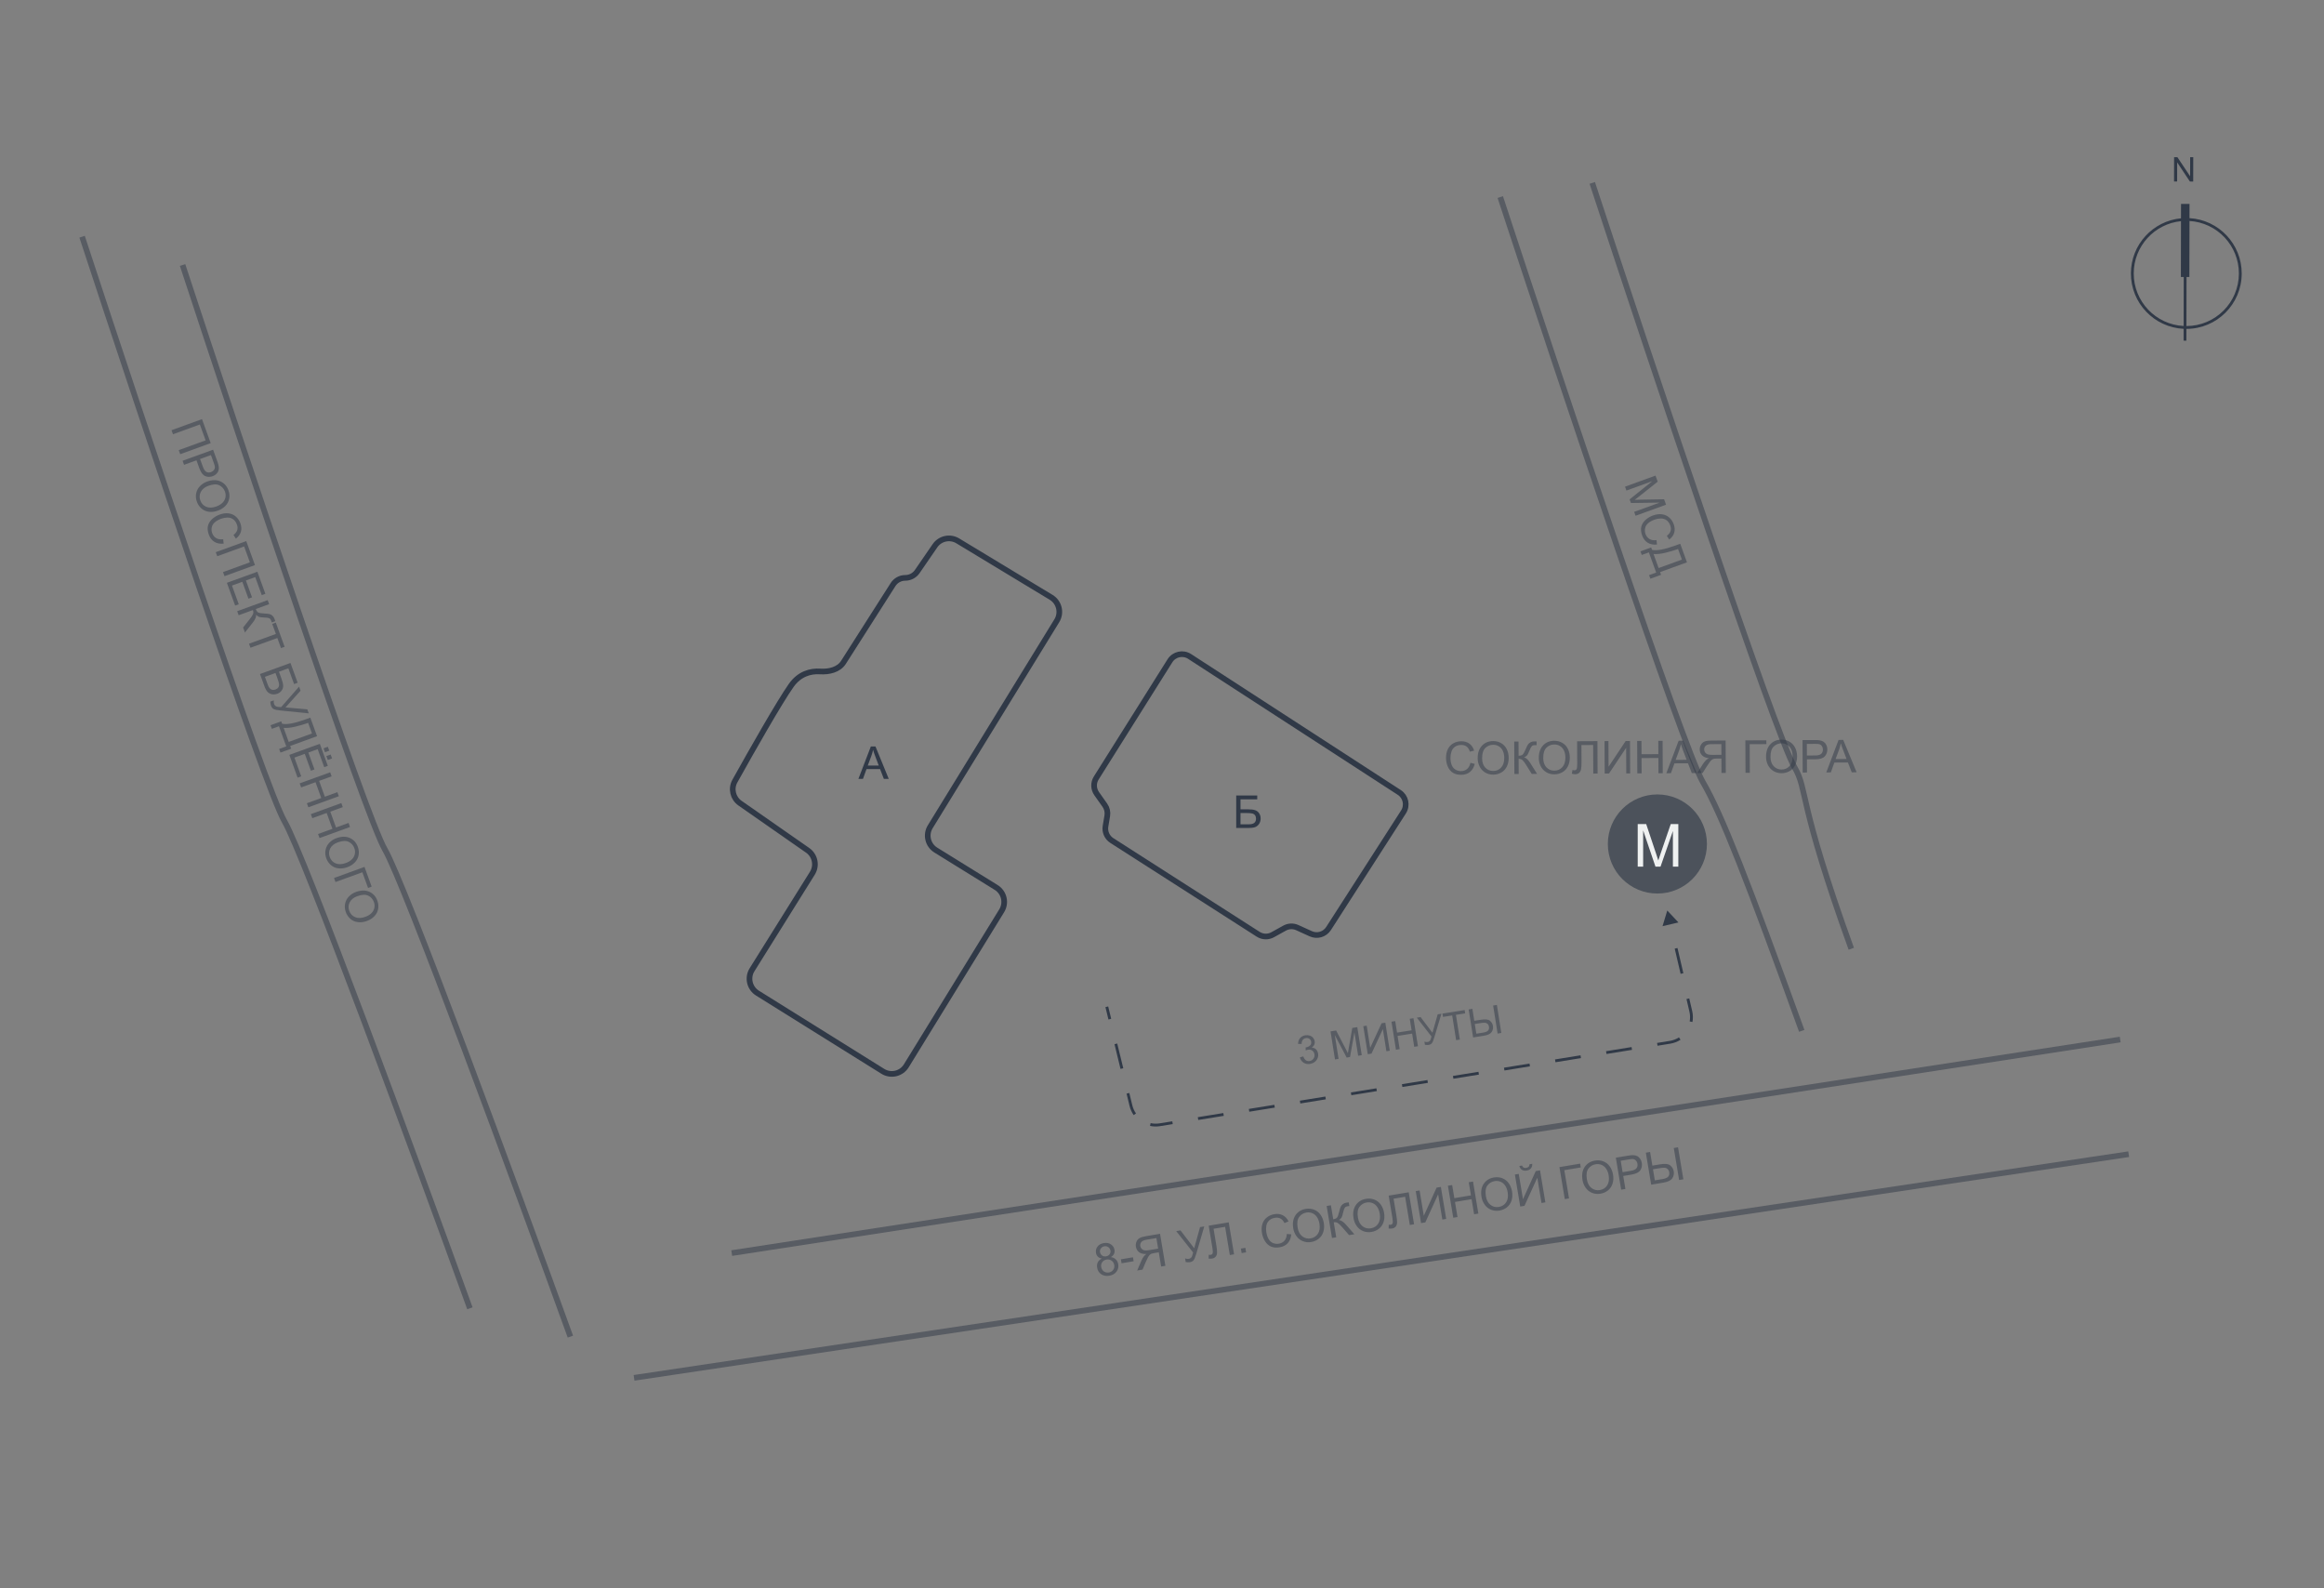 <svg width="379" height="259" viewBox="0 0 379 259" fill="none" xmlns="http://www.w3.org/2000/svg">
<rect x="0" y="0" width="379" height="259" fill="#808080" stroke="none"/>
<g clip-path="url(#clip0_1_5)">
<path fill-rule="evenodd" clip-rule="evenodd" d="M354.553 25.627L354.545 29.592L355.048 29.593L355.055 26.477L357.131 29.597L357.669 29.599L357.677 25.633L357.174 25.632L357.168 28.745L355.091 25.628L354.553 25.627ZM365.119 44.608C365.11 49.331 361.284 53.154 356.566 53.165L356.582 45.168L356.121 45.167L356.105 53.154C351.567 52.924 347.962 49.167 347.971 44.574C347.98 40.138 351.357 36.495 355.678 36.061L355.66 45.166L357.045 45.169L357.063 36.033C361.565 36.301 365.128 40.041 365.119 44.608ZM365.581 44.609C365.571 49.587 361.538 53.616 356.565 53.627L356.562 55.549L356.1 55.548L356.104 53.616C351.311 53.385 347.5 49.421 347.51 44.573C347.519 39.881 351.103 36.032 355.679 35.597L355.684 33.247L357.069 33.25L357.064 35.571C361.821 35.84 365.59 39.787 365.581 44.609Z" fill="#303947"/>
<path d="M190.794 107.746L178.779 126.851C178.283 127.64 178.31 128.649 178.847 129.411L180.183 131.302C180.533 131.799 180.674 132.414 180.574 133.013L180.287 134.73C180.136 135.641 180.542 136.555 181.319 137.053L205.189 152.338C205.904 152.796 206.813 152.825 207.555 152.412L209.488 151.338C210.127 150.983 210.898 150.952 211.564 151.255L213.766 152.256C214.809 152.73 216.042 152.367 216.662 151.402L228.881 132.396C229.568 131.326 229.262 129.902 228.195 129.211L194.003 107.038C192.923 106.337 191.479 106.656 190.794 107.746Z" stroke="#303947" stroke-width="0.923"/>
<path d="M172.344 101.217L151.707 134.803C150.908 136.103 151.311 137.805 152.609 138.608L162.454 144.703C163.752 145.507 164.155 147.209 163.355 148.51L147.798 173.79C146.993 175.098 145.277 175.501 143.973 174.688L123.531 161.935C122.232 161.125 121.837 159.415 122.648 158.117L132.477 142.39C133.26 141.138 132.923 139.493 131.712 138.65L120.684 130.963C119.521 130.153 119.156 128.599 119.845 127.361C122.662 122.299 127.115 114.473 129.027 111.766C130.376 109.853 132.194 109.386 133.74 109.486C135.177 109.58 136.778 109.216 137.552 108.001L145.641 95.316C146.075 94.635 146.826 94.224 147.634 94.224C148.412 94.224 149.14 93.84 149.581 93.199L152.475 88.99C153.306 87.781 154.935 87.43 156.19 88.189L171.418 97.396C172.733 98.192 173.149 99.907 172.344 101.217Z" stroke="#303947" stroke-width="0.923"/>
<path d="M139.989 127L142.02 121.713H142.773L144.937 127H144.14L143.524 125.399H141.313L140.732 127H139.989ZM141.515 124.829H143.307L142.755 123.365C142.587 122.92 142.462 122.554 142.38 122.268C142.313 122.607 142.218 122.944 142.095 123.278L141.515 124.829Z" fill="#303947"/>
<path d="M201.602 129.713H205.032V130.337H202.302V131.967H203.564C204.031 131.967 204.401 132.011 204.675 132.1C204.952 132.189 205.173 132.358 205.339 132.605C205.505 132.851 205.587 133.137 205.587 133.464C205.587 133.731 205.527 133.981 205.407 134.214C205.289 134.445 205.113 134.633 204.877 134.78C204.641 134.927 204.24 135 203.672 135H201.602V129.713ZM202.302 134.405H203.701C204.079 134.405 204.361 134.328 204.549 134.174C204.739 134.02 204.834 133.789 204.834 133.482C204.834 133.263 204.78 133.08 204.671 132.933C204.563 132.787 204.413 132.689 204.221 132.641C204.028 132.593 203.7 132.569 203.236 132.569H202.302V134.405Z" fill="#303947"/>
<path opacity="0.5" d="M119.332 204.323L345.762 169.501" stroke="#303947" stroke-width="0.923"/>
<path opacity="0.5" d="M103.404 224.666L347.146 188.197" stroke="#303947" stroke-width="0.923"/>
<path opacity="0.5" d="M179.696 205.219C179.414 205.166 179.194 205.06 179.036 204.901C178.878 204.743 178.778 204.537 178.736 204.286C178.673 203.907 178.756 203.565 178.985 203.261C179.215 202.957 179.556 202.767 180.009 202.691C180.464 202.615 180.853 202.687 181.175 202.906C181.496 203.123 181.689 203.421 181.752 203.801C181.792 204.043 181.764 204.264 181.666 204.466C181.57 204.665 181.401 204.834 181.158 204.975C181.496 205.026 181.767 205.154 181.972 205.358C182.179 205.562 182.31 205.826 182.363 206.148C182.438 206.594 182.343 206.995 182.078 207.352C181.813 207.708 181.424 207.929 180.909 208.015C180.394 208.101 179.954 208.018 179.588 207.767C179.221 207.514 179 207.16 178.924 206.704C178.868 206.365 178.906 206.068 179.038 205.812C179.173 205.553 179.392 205.355 179.696 205.219ZM179.387 204.155C179.428 204.402 179.541 204.59 179.726 204.72C179.911 204.85 180.131 204.894 180.384 204.852C180.631 204.811 180.82 204.7 180.951 204.52C181.083 204.336 181.131 204.132 181.093 203.907C181.054 203.672 180.939 203.489 180.749 203.358C180.561 203.223 180.346 203.176 180.104 203.217C179.86 203.257 179.67 203.37 179.535 203.553C179.4 203.736 179.351 203.937 179.387 204.155ZM179.583 206.598C179.613 206.781 179.686 206.95 179.799 207.107C179.916 207.263 180.067 207.374 180.254 207.44C180.44 207.504 180.631 207.52 180.828 207.487C181.134 207.436 181.37 207.295 181.537 207.065C181.703 206.835 181.761 206.568 181.71 206.265C181.659 205.957 181.513 205.719 181.273 205.552C181.035 205.384 180.762 205.326 180.454 205.378C180.153 205.428 179.919 205.569 179.753 205.802C179.59 206.034 179.533 206.299 179.583 206.598ZM182.906 205.981L182.798 205.337L184.766 205.009L184.873 205.653L182.906 205.981ZM190.051 206.397L189.36 206.512L188.974 204.196L188.173 204.33C187.995 204.36 187.869 204.389 187.793 204.419C187.691 204.463 187.593 204.527 187.5 204.611C187.409 204.694 187.312 204.83 187.209 205.017C187.107 205.205 186.981 205.472 186.831 205.819L186.323 207.019L185.455 207.164L186.125 205.593C186.259 205.286 186.411 205.023 186.582 204.804C186.662 204.703 186.786 204.593 186.954 204.475C186.442 204.49 186.046 204.39 185.764 204.177C185.482 203.963 185.31 203.671 185.248 203.301C185.2 203.014 185.229 202.74 185.334 202.479C185.439 202.217 185.605 202.02 185.831 201.887C186.057 201.752 186.403 201.646 186.867 201.568L189.18 201.182L190.051 206.397ZM188.874 203.599L188.586 201.873L186.935 202.149C186.549 202.214 186.279 202.34 186.125 202.529C185.974 202.718 185.918 202.936 185.96 203.182C185.988 203.351 186.06 203.499 186.177 203.629C186.293 203.755 186.446 203.837 186.635 203.874C186.823 203.908 187.075 203.899 187.391 203.846L188.874 203.599ZM191.819 200.741L192.516 200.625L194.75 203.535L195.704 200.092L196.39 199.978L195.111 204.36C194.951 204.908 194.806 205.274 194.676 205.456C194.546 205.639 194.335 205.754 194.043 205.803C193.865 205.833 193.64 205.828 193.368 205.788L193.269 205.198C193.472 205.273 193.676 205.294 193.883 205.26C194.051 205.231 194.187 205.154 194.29 205.027C194.395 204.897 194.489 204.628 194.572 204.219L191.819 200.741ZM197.116 199.857L200.381 199.311L201.252 204.526L200.562 204.641L199.794 200.042L197.909 200.357L198.357 203.042C198.448 203.588 198.489 203.992 198.479 204.254C198.472 204.516 198.398 204.732 198.258 204.902C198.118 205.069 197.922 205.174 197.671 205.216C197.519 205.241 197.332 205.243 197.109 205.222L197.124 204.59C197.246 204.619 197.347 204.626 197.427 204.613C197.584 204.587 197.692 204.509 197.751 204.38C197.809 204.248 197.802 203.964 197.729 203.528L197.116 199.857ZM202.487 204.32L202.365 203.591L203.094 203.469L203.216 204.198L202.487 204.32ZM209.858 201.21L210.577 201.269C210.527 201.86 210.338 202.336 210.011 202.698C209.686 203.057 209.252 203.282 208.709 203.372C208.147 203.466 207.67 203.429 207.279 203.26C206.889 203.089 206.566 202.802 206.308 202.398C206.053 201.995 205.884 201.544 205.801 201.046C205.71 200.503 205.735 200.013 205.874 199.575C206.015 199.135 206.259 198.778 206.605 198.506C206.954 198.231 207.359 198.055 207.819 197.978C208.341 197.891 208.802 197.95 209.202 198.156C209.602 198.363 209.912 198.695 210.132 199.153L209.48 199.426C209.295 199.067 209.074 198.82 208.815 198.685C208.556 198.551 208.252 198.513 207.903 198.571C207.503 198.638 207.183 198.79 206.945 199.027C206.709 199.264 206.564 199.554 206.509 199.897C206.453 200.238 206.455 200.58 206.512 200.924C206.586 201.367 206.715 201.744 206.898 202.055C207.084 202.363 207.327 202.576 207.627 202.694C207.927 202.812 208.236 202.844 208.553 202.791C208.94 202.727 209.249 202.561 209.479 202.293C209.71 202.025 209.836 201.664 209.858 201.21ZM210.909 200.303C210.765 199.437 210.884 198.721 211.267 198.155C211.65 197.587 212.209 197.241 212.944 197.118C213.426 197.038 213.879 197.08 214.304 197.246C214.729 197.411 215.077 197.684 215.347 198.063C215.62 198.439 215.799 198.888 215.887 199.41C215.975 199.938 215.947 200.429 215.803 200.882C215.66 201.335 215.41 201.702 215.055 201.984C214.699 202.262 214.295 202.44 213.842 202.515C213.351 202.597 212.893 202.552 212.466 202.379C212.04 202.207 211.693 201.932 211.426 201.555C211.158 201.178 210.986 200.761 210.909 200.303ZM211.623 200.195C211.728 200.823 211.979 201.291 212.376 201.597C212.775 201.901 213.23 202.01 213.74 201.925C214.259 201.839 214.656 201.585 214.929 201.164C215.205 200.742 215.287 200.196 215.174 199.525C215.104 199.1 214.969 198.742 214.772 198.451C214.577 198.157 214.326 197.947 214.02 197.82C213.715 197.69 213.391 197.654 213.047 197.712C212.559 197.793 212.166 198.032 211.869 198.428C211.574 198.821 211.492 199.41 211.623 200.195ZM216.353 196.644L217.044 196.529L217.425 198.813C217.74 198.76 217.952 198.662 218.06 198.52C218.167 198.375 218.282 198.054 218.403 197.556C218.491 197.19 218.569 196.93 218.639 196.774C218.71 196.616 218.824 196.475 218.981 196.352C219.138 196.225 219.321 196.145 219.529 196.11C219.795 196.066 219.935 196.045 219.95 196.047L220.05 196.645C220.026 196.649 219.98 196.655 219.911 196.664C219.835 196.675 219.788 196.681 219.772 196.684C219.551 196.721 219.396 196.801 219.307 196.926C219.216 197.051 219.13 197.299 219.048 197.671C218.946 198.142 218.844 198.445 218.743 198.582C218.641 198.716 218.512 198.831 218.355 198.928C218.707 198.964 219.091 199.219 219.506 199.694L220.87 201.25L220.013 201.393L218.905 200.123C218.6 199.772 218.355 199.537 218.17 199.419C217.984 199.299 217.763 199.261 217.507 199.303L217.914 201.744L217.224 201.859L216.353 196.644ZM220.742 198.661C220.597 197.795 220.716 197.079 221.1 196.513C221.482 195.945 222.041 195.599 222.777 195.476C223.258 195.396 223.711 195.439 224.136 195.604C224.561 195.77 224.909 196.042 225.179 196.421C225.452 196.797 225.632 197.246 225.719 197.768C225.807 198.296 225.779 198.787 225.636 199.24C225.492 199.693 225.242 200.061 224.887 200.342C224.531 200.62 224.127 200.798 223.674 200.873C223.183 200.955 222.725 200.91 222.299 200.737C221.872 200.565 221.526 200.29 221.258 199.913C220.99 199.536 220.818 199.119 220.742 198.661ZM221.455 198.553C221.56 199.181 221.811 199.649 222.208 199.955C222.608 200.259 223.062 200.369 223.572 200.283C224.091 200.197 224.488 199.943 224.761 199.522C225.037 199.1 225.119 198.554 225.007 197.883C224.936 197.458 224.802 197.101 224.604 196.809C224.409 196.515 224.158 196.305 223.852 196.178C223.547 196.049 223.223 196.012 222.879 196.07C222.391 196.151 221.998 196.39 221.701 196.786C221.406 197.179 221.324 197.768 221.455 198.553ZM226.47 194.955L229.736 194.409L230.607 199.624L229.917 199.739L229.148 195.14L227.263 195.455L227.712 198.141C227.803 198.686 227.843 199.09 227.834 199.352C227.826 199.614 227.752 199.83 227.613 200C227.472 200.167 227.277 200.272 227.025 200.314C226.873 200.339 226.686 200.341 226.463 200.32L226.478 199.688C226.6 199.717 226.701 199.724 226.782 199.711C226.938 199.685 227.046 199.607 227.105 199.478C227.163 199.346 227.156 199.062 227.083 198.626L226.47 194.955ZM230.881 194.218L231.507 194.114L232.197 198.243L234.282 193.65L234.976 193.534L235.846 198.749L235.22 198.854L234.533 194.735L232.442 199.318L231.752 199.433L230.881 194.218ZM236.999 198.557L236.128 193.342L236.818 193.227L237.176 195.368L239.886 194.915L239.529 192.774L240.219 192.659L241.09 197.874L240.4 197.989L239.989 195.531L237.279 195.983L237.689 198.442L236.999 198.557ZM241.608 195.176C241.464 194.311 241.583 193.595 241.966 193.029C242.349 192.46 242.908 192.115 243.643 191.992C244.125 191.911 244.578 191.954 245.003 192.119C245.428 192.285 245.776 192.557 246.046 192.936C246.319 193.312 246.498 193.761 246.586 194.283C246.674 194.812 246.646 195.303 246.502 195.756C246.359 196.209 246.109 196.576 245.754 196.857C245.398 197.136 244.994 197.313 244.541 197.389C244.05 197.471 243.592 197.425 243.165 197.253C242.739 197.08 242.392 196.805 242.125 196.428C241.857 196.051 241.685 195.634 241.608 195.176ZM242.322 195.068C242.427 195.697 242.678 196.164 243.075 196.471C243.474 196.775 243.929 196.884 244.439 196.799C244.958 196.712 245.355 196.458 245.628 196.037C245.904 195.616 245.986 195.069 245.873 194.398C245.803 193.974 245.668 193.616 245.471 193.325C245.276 193.031 245.025 192.82 244.719 192.693C244.414 192.564 244.09 192.528 243.746 192.585C243.258 192.667 242.865 192.906 242.568 193.301C242.273 193.694 242.191 194.283 242.322 195.068ZM247.052 191.518L247.679 191.413L248.368 195.543L250.453 190.95L251.147 190.834L252.018 196.049L251.392 196.153L250.704 192.034L248.613 196.617L247.923 196.733L247.052 191.518ZM249.438 189.843L249.876 189.77C249.89 190.072 249.819 190.318 249.663 190.508C249.509 190.697 249.282 190.816 248.98 190.867C248.677 190.917 248.421 190.88 248.212 190.754C248.005 190.625 247.859 190.414 247.774 190.121L248.211 190.048C248.271 190.204 248.357 190.314 248.467 190.378C248.58 190.44 248.719 190.457 248.885 190.429C249.077 190.397 249.216 190.335 249.3 190.243C249.387 190.148 249.433 190.015 249.438 189.843ZM254.316 190.305L257.689 189.741L257.791 190.357L255.109 190.805L255.877 195.404L255.187 195.52L254.316 190.305ZM258.078 192.426C257.934 191.56 258.053 190.845 258.436 190.278C258.819 189.71 259.378 189.364 260.113 189.241C260.595 189.161 261.048 189.204 261.473 189.369C261.898 189.535 262.246 189.807 262.516 190.186C262.789 190.562 262.968 191.011 263.056 191.533C263.144 192.062 263.116 192.552 262.972 193.006C262.829 193.459 262.579 193.826 262.224 194.107C261.868 194.386 261.464 194.563 261.011 194.638C260.52 194.72 260.062 194.675 259.635 194.502C259.209 194.33 258.862 194.055 258.595 193.678C258.327 193.301 258.155 192.884 258.078 192.426ZM258.792 192.318C258.897 192.946 259.148 193.414 259.545 193.72C259.944 194.024 260.399 194.134 260.909 194.048C261.428 193.962 261.825 193.708 262.098 193.287C262.374 192.865 262.456 192.319 262.344 191.648C262.273 191.223 262.139 190.866 261.941 190.574C261.746 190.28 261.495 190.07 261.189 189.943C260.884 189.814 260.56 189.778 260.216 189.835C259.728 189.917 259.335 190.155 259.038 190.551C258.743 190.944 258.661 191.533 258.792 192.318ZM264.383 193.984L263.512 188.769L265.479 188.441C265.825 188.383 266.092 188.355 266.281 188.358C266.544 188.358 266.772 188.404 266.965 188.496C267.158 188.585 267.325 188.729 267.465 188.928C267.608 189.126 267.701 189.354 267.744 189.613C267.818 190.056 267.74 190.456 267.509 190.811C267.278 191.164 266.794 191.402 266.056 191.525L264.719 191.749L265.073 193.869L264.383 193.984ZM264.616 191.133L265.964 190.908C266.41 190.834 266.713 190.698 266.872 190.5C267.032 190.303 267.087 190.054 267.036 189.753C267 189.535 266.913 189.358 266.776 189.222C266.641 189.084 266.479 189.005 266.29 188.985C266.169 188.974 265.952 188.994 265.639 189.046L264.305 189.269L264.616 191.133ZM268.407 187.952L269.097 187.836L269.469 190.063L270.714 189.855C271.529 189.719 272.09 189.78 272.397 190.039C272.706 190.297 272.892 190.617 272.956 190.998C273.023 191.401 272.945 191.778 272.72 192.127C272.495 192.474 272.009 192.71 271.262 192.835L269.277 193.167L268.407 187.952ZM269.87 192.464L271.132 192.254C271.566 192.181 271.868 192.056 272.039 191.879C272.211 191.699 272.27 191.449 272.217 191.129C272.181 190.911 272.091 190.738 271.948 190.611C271.805 190.484 271.636 190.416 271.442 190.407C271.248 190.397 270.931 190.43 270.493 190.503L269.568 190.657L269.87 192.464ZM272.963 187.191L273.654 187.075L274.524 192.29L273.834 192.406L272.963 187.191Z" fill="#303947"/>
<path opacity="0.5" d="M239.8 124.384L240.5 124.557C240.356 125.133 240.094 125.573 239.713 125.878C239.335 126.18 238.87 126.333 238.32 126.335C237.75 126.338 237.285 126.225 236.926 125.996C236.569 125.765 236.296 125.43 236.106 124.991C235.919 124.551 235.824 124.079 235.821 123.575C235.818 123.024 235.92 122.544 236.128 122.134C236.337 121.722 236.635 121.409 237.021 121.195C237.409 120.98 237.837 120.87 238.303 120.868C238.832 120.865 239.278 120.998 239.64 121.265C240.002 121.533 240.255 121.91 240.399 122.398L239.711 122.563C239.586 122.179 239.407 121.9 239.173 121.726C238.939 121.551 238.645 121.465 238.292 121.467C237.885 121.469 237.546 121.568 237.273 121.764C237.002 121.96 236.812 122.223 236.703 122.553C236.594 122.881 236.541 123.219 236.542 123.567C236.545 124.017 236.611 124.41 236.743 124.746C236.877 125.079 237.083 125.328 237.36 125.493C237.637 125.657 237.937 125.739 238.259 125.737C238.651 125.735 238.982 125.62 239.253 125.393C239.523 125.166 239.706 124.829 239.8 124.384ZM240.982 123.657C240.978 122.779 241.21 122.092 241.679 121.594C242.148 121.094 242.755 120.842 243.5 120.838C243.988 120.836 244.429 120.95 244.822 121.182C245.215 121.413 245.515 121.737 245.721 122.154C245.93 122.569 246.036 123.041 246.038 123.57C246.041 124.106 245.935 124.587 245.721 125.011C245.507 125.435 245.202 125.758 244.806 125.978C244.411 126.197 243.983 126.307 243.524 126.309C243.026 126.312 242.581 126.194 242.188 125.955C241.795 125.717 241.496 125.39 241.292 124.975C241.088 124.56 240.985 124.121 240.982 123.657ZM241.704 123.664C241.707 124.301 241.88 124.803 242.223 125.169C242.569 125.533 243 125.713 243.517 125.711C244.044 125.708 244.476 125.521 244.813 125.149C245.152 124.777 245.32 124.251 245.317 123.57C245.315 123.14 245.24 122.765 245.091 122.446C244.946 122.125 244.732 121.877 244.449 121.703C244.17 121.526 243.855 121.439 243.507 121.441C243.011 121.443 242.586 121.616 242.229 121.959C241.875 122.3 241.7 122.868 241.704 123.664ZM246.941 120.915L247.641 120.911L247.652 123.227C247.972 123.225 248.197 123.163 248.326 123.039C248.455 122.914 248.619 122.615 248.819 122.143C248.964 121.796 249.083 121.551 249.176 121.409C249.271 121.264 249.407 121.143 249.582 121.046C249.757 120.946 249.95 120.896 250.162 120.895C250.431 120.894 250.573 120.896 250.587 120.9L250.59 121.506C250.566 121.506 250.519 121.505 250.45 121.503C250.373 121.501 250.326 121.5 250.309 121.5C250.085 121.501 249.92 121.556 249.812 121.665C249.702 121.774 249.577 122.005 249.437 122.359C249.261 122.808 249.112 123.091 248.99 123.209C248.868 123.325 248.722 123.419 248.552 123.489C248.894 123.581 249.232 123.894 249.566 124.429L250.664 126.183L249.795 126.188L248.904 124.757C248.659 124.361 248.455 124.091 248.291 123.945C248.126 123.797 247.915 123.723 247.655 123.724L247.667 126.198L246.968 126.202L246.941 120.915ZM250.951 123.607C250.946 122.729 251.178 122.042 251.647 121.544C252.116 121.044 252.723 120.792 253.468 120.788C253.956 120.786 254.397 120.9 254.79 121.132C255.183 121.363 255.483 121.687 255.689 122.104C255.898 122.519 256.004 122.991 256.007 123.52C256.009 124.056 255.904 124.537 255.689 124.961C255.475 125.385 255.17 125.708 254.774 125.928C254.379 126.147 253.951 126.257 253.492 126.259C252.994 126.262 252.549 126.144 252.156 125.905C251.763 125.667 251.464 125.34 251.26 124.925C251.056 124.51 250.953 124.071 250.951 123.607ZM251.672 123.614C251.675 124.251 251.848 124.753 252.192 125.119C252.537 125.483 252.969 125.663 253.486 125.661C254.012 125.658 254.444 125.471 254.781 125.099C255.121 124.727 255.289 124.201 255.285 123.52C255.283 123.09 255.208 122.715 255.06 122.396C254.914 122.075 254.7 121.827 254.418 121.653C254.138 121.476 253.824 121.389 253.475 121.391C252.98 121.393 252.554 121.566 252.197 121.909C251.843 122.25 251.668 122.818 251.672 123.614ZM257.198 120.863L260.509 120.847L260.535 126.134L259.835 126.137L259.812 121.474L257.901 121.484L257.914 124.207C257.917 124.76 257.893 125.165 257.841 125.423C257.792 125.68 257.685 125.881 257.52 126.026C257.354 126.169 257.144 126.241 256.889 126.242C256.736 126.243 256.55 126.215 256.334 126.159L256.45 125.538C256.565 125.585 256.664 125.609 256.746 125.608C256.904 125.608 257.023 125.548 257.102 125.43C257.18 125.309 257.219 125.028 257.217 124.585L257.198 120.863ZM261.67 120.841L262.305 120.838L262.326 125.025L265.118 120.824L265.821 120.82L265.847 126.107L265.213 126.111L265.192 121.934L262.396 126.125L261.696 126.128L261.67 120.841ZM267.016 126.101L266.989 120.814L267.689 120.811L267.7 122.982L270.448 122.968L270.437 120.797L271.137 120.794L271.163 126.081L270.464 126.084L270.451 123.592L267.703 123.606L267.716 126.098L267.016 126.101ZM271.751 126.078L273.755 120.78L274.509 120.777L276.699 126.053L275.902 126.057L275.277 124.459L273.067 124.47L272.494 126.074L271.751 126.078ZM273.266 123.899L275.058 123.89L274.499 122.429C274.329 121.985 274.202 121.62 274.119 121.334C274.053 121.673 273.96 122.011 273.839 122.345L273.266 123.899ZM281.442 126.029L280.742 126.033L280.73 123.685L279.919 123.689C279.739 123.69 279.609 123.699 279.529 123.716C279.421 123.743 279.315 123.791 279.209 123.858C279.106 123.926 278.989 124.045 278.858 124.214C278.726 124.383 278.559 124.626 278.356 124.945L277.662 126.048L276.782 126.053L277.695 124.609C277.876 124.327 278.068 124.091 278.272 123.903C278.367 123.816 278.508 123.727 278.692 123.637C278.185 123.57 277.809 123.409 277.565 123.153C277.321 122.896 277.198 122.581 277.196 122.206C277.194 121.915 277.266 121.649 277.412 121.408C277.557 121.167 277.752 120.998 277.997 120.903C278.242 120.806 278.6 120.756 279.071 120.754L281.415 120.742L281.442 126.029ZM280.727 123.079L280.719 121.33L279.045 121.338C278.653 121.34 278.366 121.422 278.184 121.584C278.005 121.746 277.916 121.952 277.917 122.202C277.918 122.373 277.966 122.531 278.06 122.678C278.155 122.821 278.292 122.926 278.473 122.993C278.653 123.057 278.904 123.088 279.223 123.087L280.727 123.079ZM284.636 120.726L288.055 120.709L288.058 121.333L285.339 121.346L285.362 126.01L284.662 126.013L284.636 120.726ZM288.011 123.421C288.006 122.544 288.238 121.856 288.707 121.358C289.176 120.858 289.783 120.606 290.528 120.603C291.016 120.6 291.457 120.715 291.85 120.946C292.243 121.177 292.543 121.501 292.749 121.919C292.958 122.334 293.064 122.806 293.067 123.334C293.069 123.871 292.963 124.351 292.749 124.775C292.535 125.199 292.23 125.522 291.834 125.743C291.439 125.961 291.011 126.071 290.552 126.074C290.054 126.076 289.609 125.958 289.216 125.72C288.823 125.481 288.524 125.155 288.32 124.74C288.116 124.325 288.013 123.885 288.011 123.421ZM288.732 123.428C288.735 124.065 288.908 124.567 289.252 124.933C289.597 125.297 290.029 125.478 290.545 125.475C291.072 125.472 291.504 125.285 291.841 124.913C292.181 124.541 292.349 124.015 292.345 123.335C292.343 122.904 292.268 122.529 292.12 122.21C291.974 121.889 291.76 121.641 291.478 121.467C291.198 121.291 290.884 121.203 290.535 121.205C290.04 121.207 289.614 121.38 289.257 121.723C288.903 122.064 288.728 122.633 288.732 123.428ZM293.985 125.966L293.958 120.679L295.953 120.669C296.304 120.667 296.572 120.683 296.757 120.716C297.017 120.758 297.235 120.84 297.411 120.961C297.587 121.081 297.729 121.249 297.836 121.468C297.945 121.686 298 121.926 298.002 122.188C298.004 122.638 297.863 123.02 297.578 123.334C297.294 123.645 296.778 123.803 296.03 123.807L294.674 123.813L294.685 125.963L293.985 125.966ZM294.671 123.189L296.038 123.183C296.49 123.18 296.81 123.095 296.999 122.925C297.188 122.756 297.282 122.519 297.281 122.213C297.279 121.992 297.222 121.804 297.108 121.648C296.997 121.49 296.85 121.386 296.667 121.336C296.549 121.306 296.331 121.291 296.014 121.293L294.661 121.3L294.671 123.189ZM297.833 125.947L299.837 120.65L300.591 120.646L302.781 125.922L301.984 125.926L301.359 124.328L299.149 124.339L298.576 125.943L297.833 125.947ZM299.348 123.768L301.14 123.759L300.581 122.298C300.41 121.854 300.284 121.489 300.2 121.203C300.135 121.543 300.042 121.88 299.921 122.215L299.348 123.768Z" fill="#303947"/>
<path opacity="0.5" d="M211.985 172.418L212.534 172.254C212.649 172.562 212.795 172.774 212.971 172.891C213.149 173.005 213.349 173.045 213.572 173.009C213.835 172.967 214.043 172.841 214.195 172.629C214.349 172.417 214.404 172.176 214.361 171.906C214.32 171.648 214.202 171.45 214.008 171.31C213.813 171.169 213.585 171.119 213.325 171.16C213.219 171.177 213.091 171.219 212.94 171.285L212.924 170.783C212.962 170.781 212.992 170.778 213.015 170.775C213.254 170.737 213.459 170.64 213.63 170.485C213.802 170.33 213.867 170.123 213.825 169.863C213.793 169.657 213.696 169.498 213.535 169.385C213.375 169.272 213.184 169.233 212.964 169.268C212.746 169.303 212.575 169.4 212.451 169.561C212.328 169.721 212.267 169.942 212.269 170.222L211.692 170.212C211.701 169.825 211.81 169.509 212.021 169.265C212.231 169.018 212.517 168.867 212.878 168.809C213.127 168.769 213.366 168.787 213.593 168.862C213.819 168.934 214.002 169.054 214.142 169.222C214.284 169.389 214.371 169.576 214.404 169.784C214.435 169.981 214.411 170.169 214.331 170.348C214.251 170.527 214.114 170.681 213.922 170.81C214.202 170.829 214.432 170.925 214.613 171.099C214.794 171.27 214.908 171.504 214.954 171.799C215.018 172.198 214.926 172.56 214.68 172.884C214.433 173.207 214.087 173.403 213.642 173.474C213.241 173.538 212.889 173.471 212.585 173.275C212.283 173.078 212.083 172.792 211.985 172.418ZM217.712 172.744L216.986 168.175L217.896 168.03L219.491 171.093C219.639 171.379 219.748 171.593 219.817 171.735C219.843 171.56 219.885 171.303 219.944 170.964L220.532 167.611L221.346 167.482L222.072 172.05L221.489 172.143L220.881 168.319L220.162 172.354L219.616 172.441L217.676 168.762L218.295 172.651L217.712 172.744ZM222.33 167.325L222.879 167.238L223.454 170.856L225.31 166.851L225.917 166.755L226.644 171.323L226.096 171.411L225.522 167.802L223.662 171.798L223.057 171.894L222.33 167.325ZM227.654 171.163L226.927 166.594L227.532 166.498L227.83 168.374L230.205 167.996L229.907 166.12L230.511 166.024L231.238 170.593L230.633 170.689L230.291 168.535L227.916 168.913L228.258 171.067L227.654 171.163ZM231.06 165.937L231.671 165.84L233.605 168.401L234.463 165.395L235.064 165.3L233.915 169.125C233.772 169.604 233.643 169.923 233.527 170.082C233.412 170.241 233.227 170.34 232.971 170.381C232.815 170.406 232.618 170.4 232.38 170.363L232.298 169.846C232.475 169.914 232.654 169.933 232.835 169.904C232.982 169.881 233.101 169.814 233.193 169.704C233.285 169.591 233.369 169.356 233.445 168.999L231.06 165.937ZM237.468 169.602L236.827 165.572L235.322 165.812L235.236 165.273L238.857 164.697L238.943 165.236L237.432 165.476L238.072 169.506L237.468 169.602ZM239.512 164.593L240.116 164.496L240.427 166.447L241.517 166.274C242.232 166.16 242.723 166.217 242.989 166.446C243.257 166.674 243.418 166.955 243.471 167.289C243.528 167.642 243.456 167.971 243.258 168.275C243.059 168.578 242.632 168.781 241.977 168.885L240.238 169.161L239.512 164.593ZM240.761 168.551L241.868 168.375C242.248 168.315 242.513 168.207 242.663 168.054C242.815 167.897 242.869 167.679 242.824 167.399C242.794 167.207 242.716 167.056 242.592 166.943C242.468 166.831 242.321 166.77 242.151 166.761C241.981 166.752 241.704 166.778 241.32 166.839L240.509 166.968L240.761 168.551ZM243.504 163.958L244.109 163.862L244.835 168.43L244.231 168.526L243.504 163.958Z" fill="#303947"/>
<path opacity="0.5" d="M32.941 68.345L34.36 72.254L29.39 74.058L29.15 73.397L33.533 71.805L32.593 69.215L28.21 70.806L27.971 70.149L32.941 68.345ZM29.78 75.132L34.75 73.328L35.43 75.203C35.55 75.533 35.626 75.791 35.657 75.976C35.705 76.235 35.702 76.468 35.646 76.675C35.593 76.881 35.482 77.071 35.312 77.245C35.143 77.421 34.936 77.554 34.69 77.644C34.267 77.797 33.86 77.793 33.468 77.63C33.079 77.467 32.757 77.034 32.502 76.331L32.039 75.056L30.019 75.79L29.78 75.132ZM32.626 74.844L33.092 76.128C33.246 76.553 33.435 76.826 33.658 76.948C33.881 77.069 34.136 77.077 34.423 76.973C34.631 76.897 34.789 76.78 34.897 76.62C35.009 76.462 35.057 76.289 35.042 76.1C35.031 75.978 34.972 75.768 34.864 75.47L34.402 74.199L32.626 74.844ZM33.752 78.528C34.577 78.229 35.303 78.216 35.929 78.49C36.558 78.763 36.999 79.25 37.254 79.951C37.42 80.41 37.461 80.863 37.375 81.311C37.29 81.759 37.085 82.15 36.761 82.485C36.441 82.822 36.032 83.08 35.535 83.26C35.031 83.443 34.543 83.505 34.072 83.446C33.6 83.387 33.194 83.209 32.853 82.91C32.514 82.611 32.266 82.246 32.11 81.814C31.94 81.347 31.901 80.887 31.993 80.437C32.086 79.987 32.293 79.595 32.615 79.264C32.937 78.932 33.316 78.687 33.752 78.528ZM33.988 79.21C33.389 79.428 32.975 79.76 32.746 80.206C32.52 80.654 32.495 81.121 32.671 81.607C32.851 82.102 33.172 82.445 33.636 82.638C34.101 82.832 34.653 82.813 35.292 82.581C35.697 82.434 36.024 82.237 36.275 81.99C36.529 81.745 36.69 81.46 36.759 81.136C36.831 80.813 36.808 80.488 36.689 80.16C36.52 79.694 36.214 79.351 35.77 79.131C35.33 78.912 34.736 78.939 33.988 79.21ZM36.395 87.924L36.468 88.642C35.878 88.701 35.375 88.602 34.96 88.346C34.548 88.091 34.248 87.705 34.06 87.188C33.865 86.652 33.816 86.176 33.91 85.761C34.008 85.347 34.232 84.977 34.581 84.65C34.932 84.326 35.344 84.078 35.819 83.906C36.337 83.718 36.823 83.652 37.279 83.71C37.737 83.768 38.132 83.943 38.463 84.235C38.797 84.528 39.044 84.894 39.203 85.332C39.383 85.829 39.409 86.294 39.279 86.725C39.148 87.155 38.878 87.521 38.468 87.821L38.08 87.228C38.4 86.982 38.603 86.719 38.688 86.44C38.773 86.161 38.756 85.855 38.635 85.523C38.497 85.141 38.289 84.855 38.013 84.663C37.737 84.474 37.425 84.384 37.078 84.392C36.733 84.4 36.396 84.463 36.069 84.582C35.646 84.736 35.299 84.931 35.026 85.168C34.757 85.406 34.592 85.683 34.531 86C34.469 86.317 34.493 86.626 34.603 86.929C34.737 87.297 34.956 87.571 35.261 87.749C35.566 87.927 35.944 87.986 36.395 87.924ZM40.159 88.231L41.578 92.14L36.608 93.944L36.368 93.283L40.752 91.692L39.812 89.102L35.428 90.693L35.189 90.035L40.159 88.231ZM37.003 95.032L41.973 93.228L43.277 96.822L42.691 97.034L41.625 94.099L40.103 94.651L41.101 97.4L40.518 97.612L39.52 94.863L37.828 95.477L38.936 98.528L38.349 98.741L37.003 95.032ZM43.653 97.856L43.891 98.513L41.715 99.303C41.824 99.604 41.958 99.794 42.118 99.874C42.28 99.954 42.617 100.008 43.129 100.037C43.504 100.057 43.774 100.087 43.94 100.126C44.108 100.167 44.267 100.254 44.418 100.386C44.57 100.518 44.683 100.683 44.755 100.882C44.847 101.135 44.893 101.269 44.893 101.284L44.324 101.491C44.316 101.468 44.301 101.424 44.279 101.357C44.255 101.284 44.24 101.24 44.235 101.224C44.158 101.014 44.051 100.876 43.912 100.812C43.773 100.744 43.513 100.705 43.132 100.692C42.651 100.677 42.334 100.632 42.182 100.557C42.031 100.481 41.894 100.375 41.77 100.238C41.799 100.591 41.618 101.015 41.227 101.51L39.944 103.134L39.648 102.317L40.695 100.997C40.985 100.633 41.171 100.35 41.254 100.146C41.338 99.941 41.336 99.717 41.247 99.473L38.922 100.317L38.683 99.659L43.653 97.856ZM40.607 104.962L44.991 103.371L44.396 101.733L44.983 101.52L46.413 105.46L45.826 105.672L45.229 104.028L40.846 105.619L40.607 104.962ZM47.371 108.1L48.541 111.324L47.955 111.537L47.023 108.971L45.491 109.527L45.922 110.714C46.081 111.152 46.166 111.515 46.175 111.803C46.186 112.094 46.103 112.359 45.927 112.599C45.753 112.839 45.513 113.015 45.205 113.126C44.954 113.217 44.699 113.246 44.439 113.213C44.181 113.181 43.944 113.079 43.725 112.907C43.507 112.736 43.301 112.384 43.108 111.85L42.401 109.904L47.371 108.1ZM43.199 110.359L43.677 111.674C43.806 112.029 43.974 112.268 44.183 112.392C44.392 112.518 44.642 112.529 44.931 112.424C45.137 112.349 45.29 112.236 45.391 112.084C45.492 111.932 45.532 111.758 45.512 111.561C45.491 111.364 45.402 111.047 45.244 110.611L44.925 109.733L43.199 110.359ZM48.773 111.962L49.014 112.626L46.558 115.352L50.117 115.664L50.354 116.318L45.812 115.856C45.244 115.799 44.859 115.723 44.655 115.628C44.452 115.533 44.3 115.346 44.199 115.068C44.138 114.899 44.102 114.677 44.091 114.401L44.654 114.197C44.616 114.41 44.633 114.615 44.705 114.812C44.763 114.972 44.864 115.092 45.007 115.17C45.154 115.25 45.436 115.293 45.853 115.301L48.773 111.962ZM50.608 117.016L51.705 120.04L47.322 121.631L47.484 122.079L45.738 122.713L45.525 122.126L46.685 121.705L45.492 118.42L44.333 118.841L44.12 118.255L45.866 117.621L46.006 118.007C46.755 118.188 48.047 117.946 49.882 117.28L50.608 117.016ZM50.88 119.595L50.251 117.863L49.997 117.955C49.574 118.109 48.982 118.28 48.219 118.47C47.46 118.661 46.804 118.732 46.251 118.682L47.083 120.974L50.88 119.595ZM47.187 123.088L52.157 121.284L53.461 124.878L52.874 125.091L51.809 122.155L50.287 122.708L51.285 125.457L50.702 125.669L49.704 122.919L48.012 123.533L49.12 126.584L48.533 126.797L47.187 123.088ZM52.768 122.018L53.463 121.766L53.694 122.403L52.999 122.655L52.768 122.018ZM53.227 123.282L53.922 123.03L54.154 123.667L53.459 123.92L53.227 123.282ZM48.873 127.733L53.843 125.929L54.081 126.587L52.04 127.327L52.978 129.911L55.019 129.17L55.258 129.827L50.288 131.631L50.049 130.974L52.392 130.123L51.454 127.54L49.111 128.39L48.873 127.733ZM50.694 132.75L55.664 130.946L55.902 131.604L53.861 132.345L54.799 134.928L56.84 134.187L57.079 134.845L52.109 136.649L51.87 135.991L54.213 135.141L53.275 132.558L50.932 133.408L50.694 132.75ZM54.855 136.669C55.68 136.369 56.406 136.356 57.032 136.63C57.661 136.904 58.102 137.39 58.357 138.091C58.523 138.55 58.564 139.003 58.478 139.451C58.393 139.899 58.188 140.291 57.865 140.625C57.544 140.962 57.136 141.22 56.638 141.401C56.134 141.583 55.647 141.645 55.175 141.586C54.703 141.527 54.297 141.349 53.956 141.05C53.617 140.751 53.369 140.386 53.213 139.954C53.043 139.486 53.004 139.027 53.096 138.577C53.189 138.127 53.396 137.735 53.718 137.404C54.04 137.072 54.419 136.827 54.855 136.669ZM55.091 137.35C54.492 137.568 54.078 137.9 53.849 138.346C53.623 138.794 53.598 139.261 53.774 139.747C53.954 140.242 54.276 140.585 54.739 140.778C55.204 140.972 55.756 140.953 56.395 140.721C56.8 140.574 57.128 140.378 57.378 140.131C57.632 139.885 57.793 139.6 57.862 139.276C57.934 138.953 57.911 138.628 57.792 138.3C57.623 137.834 57.317 137.491 56.874 137.271C56.434 137.052 55.84 137.079 55.091 137.35ZM59.443 141.357L60.609 144.571L60.023 144.784L59.095 142.228L54.711 143.819L54.473 143.161L59.443 141.357ZM58.04 145.442C58.865 145.143 59.591 145.13 60.217 145.404C60.846 145.677 61.287 146.164 61.541 146.865C61.708 147.323 61.748 147.777 61.663 148.225C61.577 148.673 61.373 149.064 61.049 149.399C60.729 149.735 60.32 149.994 59.823 150.174C59.319 150.357 58.831 150.419 58.359 150.36C57.888 150.301 57.481 150.122 57.141 149.824C56.802 149.525 56.554 149.16 56.397 148.728C56.227 148.26 56.189 147.801 56.281 147.35C56.373 146.9 56.581 146.509 56.903 146.177C57.225 145.845 57.604 145.6 58.04 145.442ZM58.276 146.124C57.677 146.341 57.263 146.673 57.034 147.12C56.807 147.567 56.782 148.034 56.959 148.52C57.139 149.015 57.46 149.359 57.924 149.551C58.388 149.746 58.941 149.727 59.58 149.495C59.985 149.348 60.312 149.151 60.563 148.904C60.816 148.659 60.978 148.374 61.047 148.049C61.119 147.726 61.095 147.401 60.976 147.073C60.807 146.608 60.501 146.265 60.058 146.045C59.618 145.826 59.024 145.852 58.276 146.124Z" fill="#303947"/>
<path opacity="0.5" d="M13.388 38.597C23.083 68.141 43.256 128.569 46.395 133.924C49.534 139.279 67.861 189.089 76.632 213.325" stroke="#303947" stroke-width="0.923"/>
<path opacity="0.5" d="M29.775 43.213C39.469 72.758 59.642 133.185 62.781 138.54C65.921 143.895 84.247 193.705 93.018 217.941" stroke="#303947" stroke-width="0.923"/>
<path opacity="0.5" d="M265.009 79.354L269.979 77.55L270.338 78.54L267.246 80.994C266.958 81.221 266.742 81.389 266.597 81.498C266.798 81.489 267.096 81.481 267.489 81.474L271.379 81.408L271.7 82.293L266.731 84.097L266.5 83.463L270.66 81.953L265.976 82.019L265.761 81.426L269.47 78.453L265.239 79.988L265.009 79.354ZM270.145 88.072L270.218 88.79C269.628 88.848 269.125 88.749 268.71 88.493C268.298 88.238 267.998 87.852 267.81 87.335C267.615 86.799 267.566 86.324 267.66 85.908C267.758 85.494 267.982 85.124 268.331 84.797C268.682 84.473 269.094 84.225 269.569 84.053C270.087 83.865 270.573 83.8 271.029 83.857C271.487 83.915 271.882 84.091 272.213 84.382C272.547 84.675 272.794 85.041 272.953 85.48C273.133 85.977 273.159 86.441 273.029 86.872C272.898 87.303 272.628 87.668 272.218 87.968L271.83 87.376C272.15 87.129 272.353 86.866 272.438 86.587C272.523 86.308 272.506 86.002 272.385 85.67C272.247 85.288 272.039 85.002 271.762 84.811C271.487 84.622 271.175 84.531 270.828 84.54C270.483 84.547 270.146 84.611 269.819 84.73C269.396 84.883 269.049 85.078 268.776 85.315C268.507 85.553 268.342 85.831 268.28 86.147C268.219 86.464 268.243 86.773 268.353 87.076C268.487 87.445 268.706 87.718 269.011 87.896C269.316 88.075 269.694 88.133 270.145 88.072ZM274.014 88.666L275.111 91.69L270.728 93.281L270.89 93.729L269.145 94.363L268.932 93.776L270.091 93.355L268.899 90.07L267.739 90.491L267.526 89.905L269.272 89.271L269.413 89.657C270.161 89.838 271.453 89.596 273.288 88.93L274.014 88.666ZM274.286 91.246L273.657 89.513L273.403 89.606C272.981 89.759 272.388 89.931 271.626 90.12C270.866 90.311 270.21 90.382 269.657 90.332L270.489 92.624L274.286 91.246Z" fill="#303947"/>
<path opacity="0.5" d="M244.665 32.134C254.359 61.678 274.532 122.106 277.671 127.461C280.811 132.816 285.058 143.849 293.829 168.085" stroke="#303947" stroke-width="0.923"/>
<path opacity="0.5" d="M259.669 29.826C269.364 59.37 289.537 119.798 292.676 125.153C294.841 128.846 293.138 130.462 301.909 154.697" stroke="#303947" stroke-width="0.923"/>
<circle opacity="0.65" cx="270.287" cy="137.617" r="8.079" fill="#303947"/>
<path d="M267.08 141.308V134.369H268.463L270.105 139.282C270.257 139.74 270.367 140.082 270.437 140.309C270.515 140.057 270.639 139.686 270.806 139.197L272.467 134.369H273.703V141.308H272.818V135.5L270.801 141.308H269.973L267.966 135.401V141.308H267.08Z" fill="#EFF1F1"/>
<path d="M271.902 148.465L271.129 151.016L273.724 150.41L271.902 148.465ZM275.737 164.903L275.513 164.956L275.737 164.903ZM189.134 183.399L189.098 183.171L189.134 183.399ZM180.275 164.216L180.767 166.231L181.215 166.121L180.723 164.106L180.275 164.216ZM181.751 170.261L182.735 174.292L183.183 174.182L182.199 170.152L181.751 170.261ZM183.719 178.322L184.211 180.337L184.66 180.228L184.168 178.213L183.719 178.322ZM184.211 180.337C184.345 180.884 184.576 181.382 184.882 181.819L185.26 181.553C184.986 181.163 184.779 180.717 184.66 180.228L184.211 180.337ZM187.546 183.585C188.067 183.697 188.616 183.716 189.171 183.627L189.098 183.171C188.6 183.251 188.109 183.234 187.643 183.133L187.546 183.585ZM189.171 183.627L191.252 183.29L191.178 182.835L189.098 183.171L189.171 183.627ZM195.413 182.618L199.574 181.945L199.5 181.49L195.339 182.162L195.413 182.618ZM203.735 181.273L207.896 180.6L207.822 180.145L203.661 180.817L203.735 181.273ZM212.057 179.928L216.218 179.255L216.144 178.8L211.983 179.472L212.057 179.928ZM220.379 178.583L224.54 177.91L224.466 177.455L220.305 178.127L220.379 178.583ZM228.701 177.238L232.862 176.565L232.788 176.11L228.627 176.782L228.701 177.238ZM237.023 175.893L241.184 175.22L241.11 174.765L236.949 175.437L237.023 175.893ZM245.345 174.548L249.506 173.875L249.432 173.42L245.271 174.092L245.345 174.548ZM253.667 173.203L257.828 172.531L257.754 172.075L253.593 172.747L253.667 173.203ZM261.989 171.858L266.15 171.186L266.076 170.73L261.915 171.402L261.989 171.858ZM270.311 170.513L272.391 170.177L272.318 169.721L270.237 170.057L270.311 170.513ZM272.391 170.177C273.006 170.078 273.569 169.856 274.06 169.54L273.81 169.152C273.372 169.433 272.868 169.632 272.318 169.721L272.391 170.177ZM276.007 166.636C276.112 166.062 276.104 165.457 275.962 164.851L275.513 164.956C275.639 165.499 275.647 166.04 275.553 166.553L276.007 166.636ZM275.962 164.851L275.483 162.796L275.033 162.901L275.513 164.956L275.962 164.851ZM274.524 158.687L273.565 154.577L273.115 154.682L274.074 158.792L274.524 158.687ZM272.606 150.468L272.599 150.436L272.149 150.541L272.157 150.572L272.606 150.468Z" fill="#303947"/>
</g>
<defs>
<clipPath id="clip0_1_5">
<rect width="379" height="230.816" fill="white" transform="translate(0 14.592)"/>
</clipPath>
</defs>
</svg>
